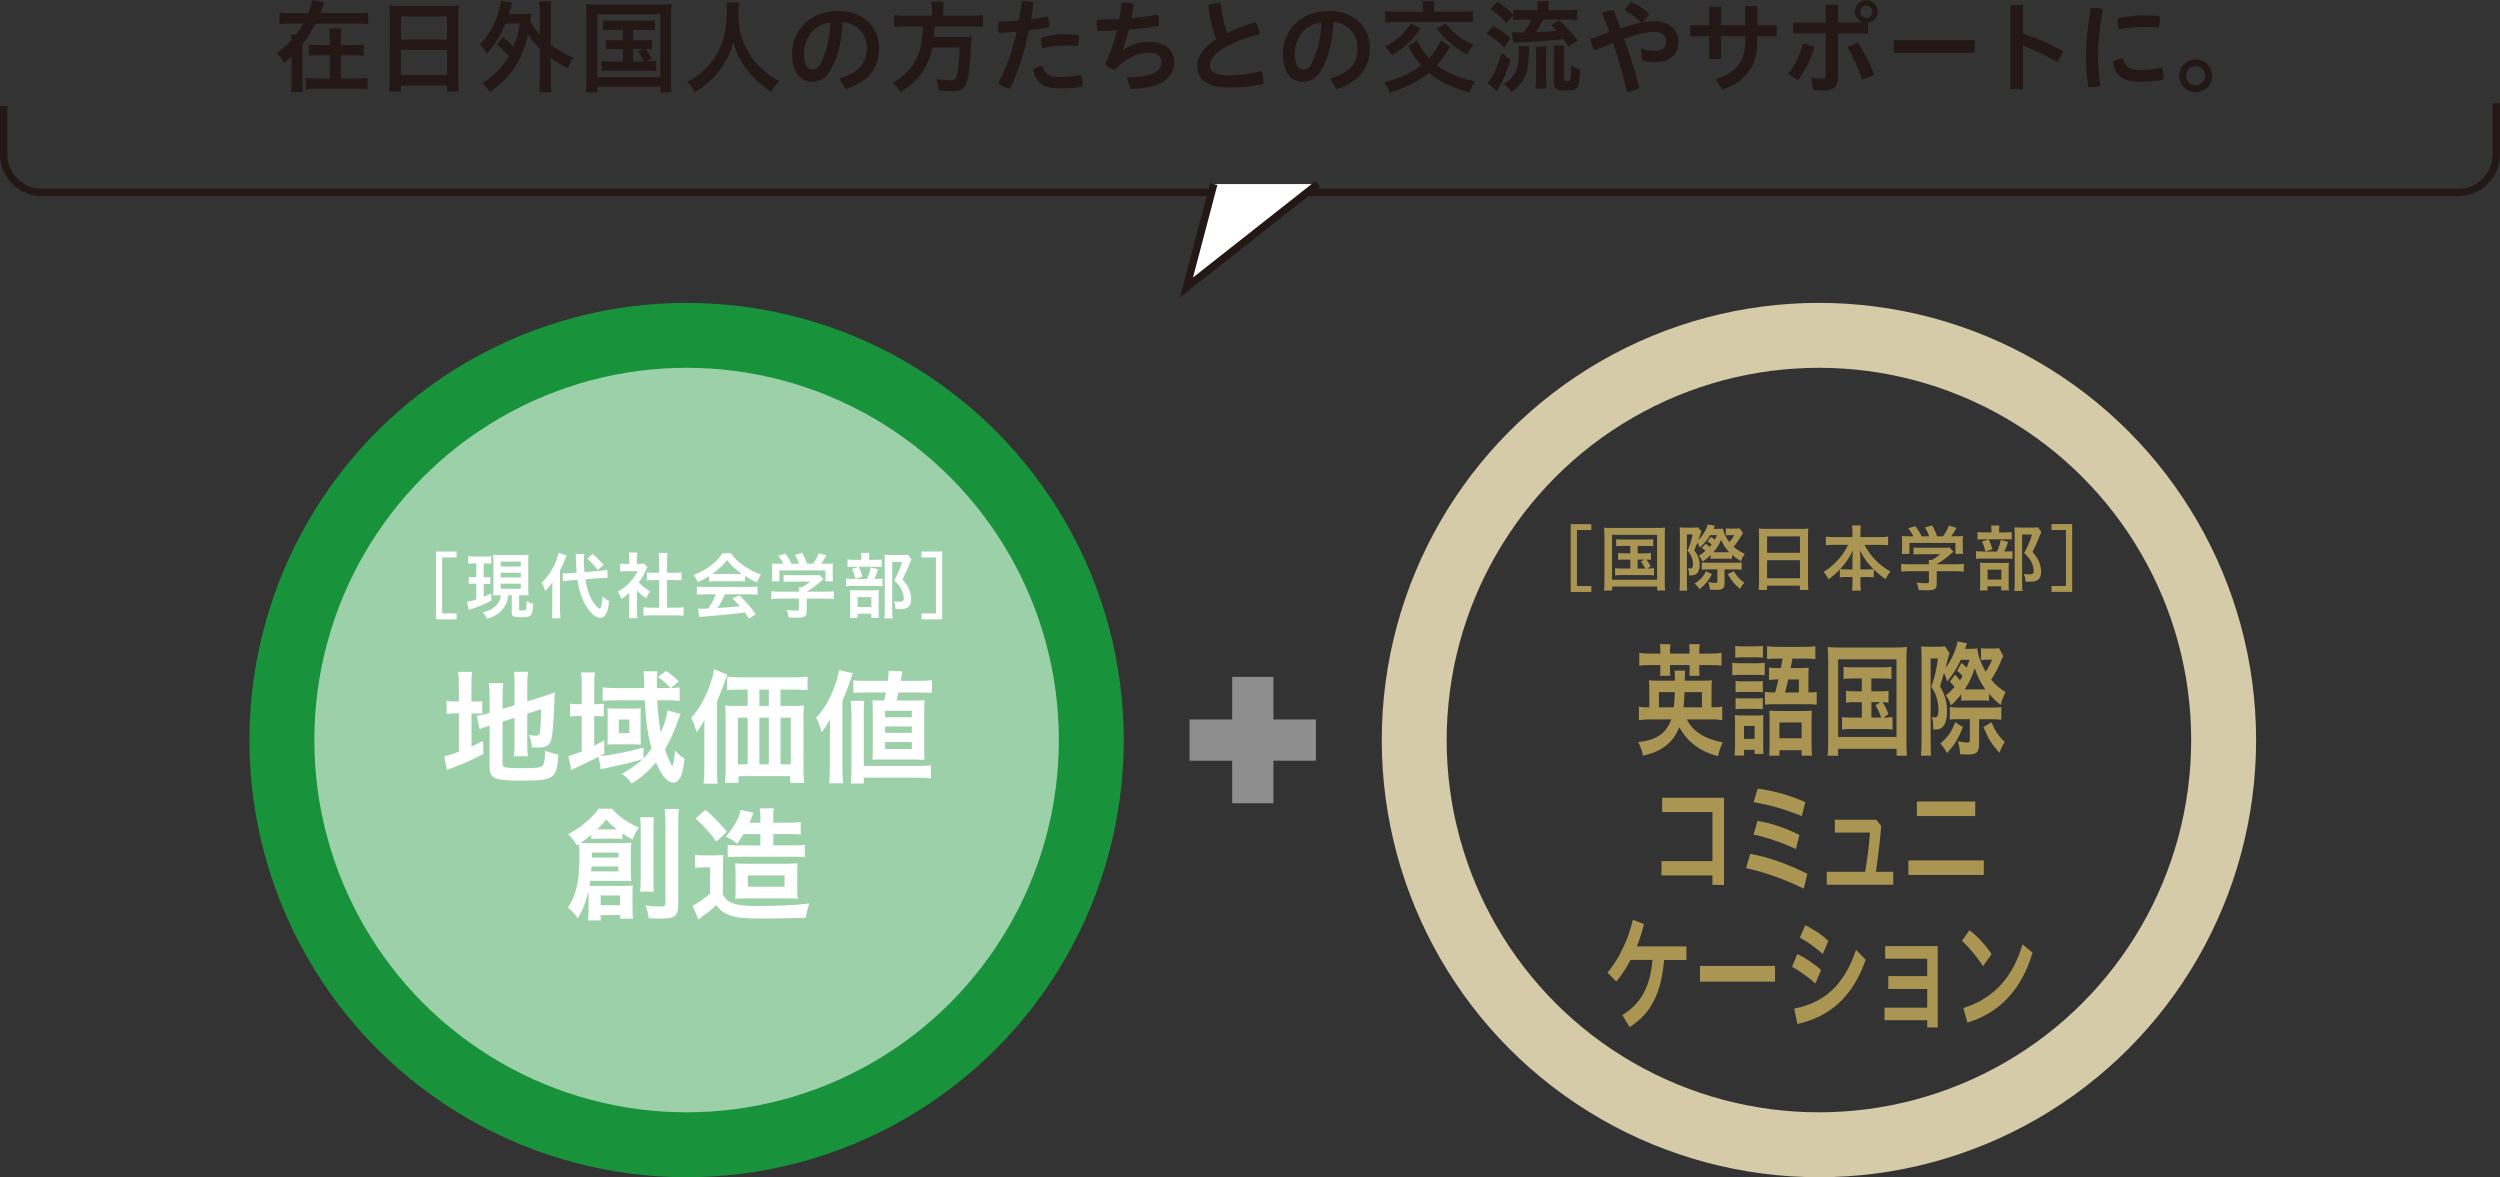 <?xml version="1.0" encoding="UTF-8"?>
<svg id="_レイヤー_2" data-name="レイヤー 2" xmlns="http://www.w3.org/2000/svg" viewBox="0 0 539.15 253.88">
  <rect x="0" y="0" width="539.15" height="253.88" fill="#333333" stroke="none"/>
  <defs>
    <style>
      .cls-1 {
        fill: #aa9652;
      }

      .cls-2 {
        stroke: #d5cba9;
      }

      .cls-2, .cls-3 {
        stroke-width: 14px;
      }

      .cls-2, .cls-3, .cls-4 {
        fill: none;
      }

      .cls-2, .cls-3, .cls-4, .cls-5 {
        stroke-miterlimit: 10;
      }

      .cls-6 {
        fill: #9cd0a8;
      }

      .cls-7 {
        fill: #231815;
      }

      .cls-8, .cls-5 {
        fill: #fff;
      }

      .cls-3 {
        stroke: #18933b;
      }

      .cls-4 {
        stroke-width: 1.58px;
      }

      .cls-4, .cls-5 {
        stroke: #231815;
      }

      .cls-9 {
        fill: #8e8e8f;
      }

      .cls-5 {
        stroke-width: 1.62px;
      }
    </style>
  </defs>
  <g id="_内容" data-name="内容">
    <g>
      <g>
        <g>
          <path class="cls-7" d="M76.83,2.85c1.15,0,1.98-.04,2.57-.13v2.48c-.7-.07-1.5-.11-2.57-.11h-8.8c-.89,1.79-1.68,3.03-2.79,4.46v7.88c0,1.13.02,1.85.11,2.46h-2.59c.09-.67.13-1.37.13-2.46v-5.31c-.83.81-.98.94-1.61,1.46-.46-.87-.91-1.46-1.61-2.11,1.29-.94,2.29-1.83,3.2-2.83q-.02-.85-.07-1.2h1.07c.61-.81,1.07-1.5,1.52-2.35h-2.57c-1.07,0-1.89.04-2.55.11v-2.48c.57.09,1.39.13,2.55.13h3.64c.48-1.18.74-2.07.85-2.85l2.68.52c-.13.24-.15.33-.35.85-.17.52-.37,1.02-.57,1.48h7.75ZM76.16,9.73c1.07,0,1.66-.04,2.29-.13v2.42c-.65-.09-1.31-.11-2.31-.11h-2.63v5.01h3.38c1.11,0,1.76-.04,2.37-.11v2.44c-.83-.09-1.46-.13-2.4-.13h-8.54c-1,0-1.68.04-2.37.13v-2.44c.65.07,1.33.11,2.35.11h2.83v-5.01h-2.24c-.98,0-1.65.02-2.29.11v-2.42c.61.09,1.2.13,2.29.13h2.24v-1.37c0-1.11-.04-1.66-.13-2.22h2.61c-.09.48-.11,1.05-.11,2.26v1.33h2.66Z"/>
          <path class="cls-7" d="M84.07,3.46c0-.83-.04-1.59-.11-2.29.67.09,1.39.11,2.37.11h10.34c1,0,1.66-.02,2.29-.11-.09.81-.11,1.42-.11,2.2v13.76c0,1.11.02,1.83.13,2.59h-2.57v-1.29h-9.93v1.29h-2.55c.09-.72.13-1.59.13-2.59V3.46ZM86.48,8.51h9.93V3.55h-9.93v4.96ZM86.48,16.2h9.93v-5.44h-9.93v5.44Z"/>
          <path class="cls-7" d="M108.42,7.95c1.02.78,1.61,1.35,2.33,2.16.65-1.61.96-2.76,1.37-5.05h-3.11c-1,2.48-2.26,4.55-4.09,6.58-.44-.94-.63-1.24-1.42-2.05,1.72-1.76,3.05-4.01,3.9-6.62.28-.87.57-2.13.63-2.81l2.46.44c-.17.41-.24.67-.39,1.24-.15.5-.24.78-.37,1.2h3.07c.81,0,1.22-.02,1.74-.07-.09.46-.09.54-.2,1.44.59,1.28.96,1.83,2.09,3.09V2.76c0-1.09-.02-1.68-.13-2.46h2.59c-.11.81-.13,1.35-.13,2.46v6.92c.59.44,1,.7,2.05,1.31,1.55.91,1.79,1.02,2.87,1.42-.48.67-.87,1.42-1.24,2.35-1.74-.94-2.39-1.33-3.68-2.29v4.62c0,1.28.04,1.89.15,2.83h-2.63c.11-.91.15-1.63.15-2.83v-6.58c-1.28-1.24-1.83-1.92-2.57-3.07-.59,2.77-1.55,5.14-2.87,7.1-1.29,1.94-3.14,3.77-5.33,5.33-.5-.83-1.02-1.44-1.7-1.94,1.11-.65,1.52-.96,2.53-1.87,1.57-1.42,2.37-2.4,3.25-3.9-.78-.96-1.5-1.66-2.57-2.5l1.26-1.72Z"/>
          <path class="cls-7" d="M126.5,3.48c0-.94-.04-1.72-.13-2.57.7.07,1.35.09,2.5.09h13.46c1.05,0,1.72-.02,2.5-.11-.09.78-.11,1.48-.11,2.57v13.7c0,1.44.02,2.11.11,2.76h-2.4v-1.22h-13.63v1.22h-2.44c.09-.63.13-1.35.13-2.76V3.48ZM128.8,16.64h13.61V3.07h-13.61v13.57ZM131.98,6.42c-.91,0-1.33.02-1.92.11v-2.16c.57.09.98.11,1.92.11h7.25c.98,0,1.46-.02,2-.11v2.16c-.59-.09-1.02-.11-1.98-.11h-2.7v2.24h2.18c.94,0,1.33-.02,1.83-.11v2.11c-.46-.07-.81-.11-1.37-.11.52.61.98,1.31,1.35,2.07l-1.15.63c1.04,0,1.46-.02,2.11-.11v2.2c-.61-.09-1.18-.11-2.03-.11h-7.73c-.96,0-1.42.02-2,.11v-2.2c.61.09,1.07.11,2,.11h2.59v-2.7h-1.83c-.91,0-1.31.02-1.85.11v-2.11c.5.09.89.11,1.85.11h1.83v-2.24h-2.35ZM136.55,13.26h2.29c-.44-.89-.81-1.5-1.33-2.13l1.11-.57h-2.07v2.7Z"/>
          <path class="cls-7" d="M159.38.54c-.07.35-.13,1.42-.13,2.2,0,3.44.57,5.71,2.09,8.41.89,1.59,1.85,2.74,3.38,4.07,1.24,1.09,1.89,1.55,3.29,2.29-.81.83-1.15,1.33-1.66,2.37-2.59-1.83-3.9-3.03-5.42-5.03-1.31-1.74-2.11-3.4-2.83-5.83-.41,1.7-.81,2.7-1.68,4.31-.85,1.55-1.79,2.72-3.27,4.09-1.13,1.02-1.83,1.55-3.33,2.46-.48-.98-.89-1.52-1.65-2.2,2.18-1.15,3.31-2.03,4.66-3.57,2.74-3.16,3.9-6.66,3.9-11.76,0-.85-.02-1.24-.09-1.81h2.74Z"/>
          <path class="cls-7" d="M180.99,16.96c4.16-1.24,5.95-3.33,5.95-6.62,0-2.63-1.72-5.33-5.23-5.57-.15,4.18-1.02,7.36-2.29,9.8-1.11,2.24-2.59,3.07-4.33,3.07-2.39,0-4.27-1.96-4.27-6.08,0-4.77,3.66-9.19,9.91-9.19,5.49,0,8.86,3.46,8.86,7.99s-2.66,7.42-7.21,8.88l-1.39-2.29ZM179.11,4.86c-3.9.44-5.73,3.75-5.73,6.68,0,2.72.96,3.48,1.76,3.48.7,0,1.28-.28,1.92-1.46,1.13-2.26,1.87-5.05,2.05-8.71Z"/>
          <path class="cls-7" d="M200.96,2.09c0-.7-.04-1.26-.15-1.76h2.74c-.09.44-.13,1-.13,1.76v1.31h5.88c1.2,0,1.96-.04,2.7-.15v2.59c-.67-.11-1.35-.13-2.61-.13h-7.82c-.11,1.59-.11,1.63-.17,2.29h5.9c1.13,0,1.72-.02,2.22-.09,0,.09-.02.15-.02.2-.04.33-.04.59-.09,1.48-.09,3.22-.37,5.97-.74,7.51-.48,2-1.2,2.55-3.33,2.55-.74,0-1.24-.02-2.87-.15-.09-.96-.26-1.7-.61-2.48,1.24.22,2.2.3,3.18.3s1.15-.24,1.46-1.7c.24-1.29.37-2.66.46-5.38h-5.88c-.89,4.29-2.83,7.01-6.86,9.67-.52-.94-.94-1.42-1.72-2.03,1.89-1.18,2.79-1.92,3.81-3.16,1.85-2.2,2.57-4.68,2.68-9.01h-3.48c-1.09,0-1.96.04-2.68.13v-2.59c.76.11,1.57.15,2.66.15h5.49v-1.31Z"/>
          <path class="cls-7" d="M220.3.3c.24-.02.48-.04.74-.04.61,0,1.26.09,1.85.24-.15,1.22-.33,2.44-.52,3.66,1.29-.17,2.5-.39,3.57-.63.22.54.37,1.22.37,1.85,0,.17-.02.35-.04.5-1.33.26-2.83.48-4.36.67-.96,4.62-2.33,8.95-4.07,12.54-.96-.11-1.87-.5-2.55-1.15,1.68-3.13,3.05-6.95,3.96-11.1-1.35.13-2.66.22-3.83.26-.13-.46-.17-.89-.17-1.35,0-.35.02-.72.09-1.11,1.26,0,2.81-.07,4.4-.2.24-1.35.43-2.74.57-4.14ZM233.47,18.03c0,.2-.02.41-.04.61-1.5.33-2.92.44-4.7.44-3.72,0-5.36-1.18-5.9-4.09.48-.44,1.31-.78,2.02-.78.39,1.59,1.22,2.4,3.83,2.4,1.44,0,2.94-.17,4.38-.5.28.48.41,1.22.41,1.94ZM229.34,7.36c1.24,0,2.33.09,3.24.22.06.26.09.57.09.87,0,.54-.09,1.11-.22,1.52-.91-.13-1.85-.15-2.98-.15-1.5,0-3.09.22-4.66.61-.2-.5-.3-1.18-.3-1.81,0-.15,0-.28.02-.44,1.5-.54,3.27-.83,4.81-.83Z"/>
          <path class="cls-7" d="M242.93,16.66c6.03,0,7.56-1.44,7.56-3.29,0-1.24-.98-2-2.63-2-2.79,0-4.86,1.07-7.49,3.72-.72-.2-1.57-.67-2.05-1.24,1.09-2.24,1.96-4.7,2.57-7.29-1.39.09-2.79.13-4.18.15-.11-.48-.17-1.02-.17-1.57,0-.3.02-.61.07-.92,1.59,0,3.2-.02,4.79-.11.2-1.15.35-2.33.46-3.53.2-.02.41-.02.63-.02.68,0,1.42.11,2,.31-.17,1.07-.35,2.09-.54,3.07,1.96-.17,3.88-.43,5.71-.78.17.54.26,1.22.26,1.85,0,.22,0,.41-.02.61-2.11.33-4.29.59-6.49.76-.39,1.65-.85,3.11-1.28,4.33l.09.04c1.59-1.04,3.51-1.74,5.64-1.74,3.38,0,5.36,1.85,5.36,4.38,0,3.31-2.79,5.77-9.41,5.77l-.85-2.5Z"/>
          <path class="cls-7" d="M270.76,4.79c.5.65.83,1.68.89,2.59-3.05.74-5.88,1.85-7.79,3.03-2.29,1.37-2.9,2.59-2.9,3.72,0,1.31.91,2.11,4.12,2.11,2.11,0,4.55-.28,6.97-.89.28.63.44,1.48.44,2.24,0,.17,0,.35-.02.52-2.5.57-4.75.76-7.32.76-4.96,0-6.95-1.76-6.95-4.64,0-1.92,1.09-3.85,4.07-5.75-.7-1.79-1.44-4.59-1.7-7.4.59-.26,1.35-.41,2.09-.41.2,0,.41.02.61.04.24,2.37.76,4.72,1.33,6.44,1.87-.91,4.03-1.76,6.16-2.37Z"/>
          <path class="cls-7" d="M286.84,16.96c4.16-1.24,5.94-3.33,5.94-6.62,0-2.63-1.72-5.33-5.23-5.57-.15,4.18-1.02,7.36-2.29,9.8-1.11,2.24-2.59,3.07-4.33,3.07-2.4,0-4.27-1.96-4.27-6.08,0-4.77,3.66-9.19,9.91-9.19,5.49,0,8.86,3.46,8.86,7.99s-2.66,7.42-7.21,8.88l-1.39-2.29ZM284.97,4.86c-3.9.44-5.73,3.75-5.73,6.68,0,2.72.96,3.48,1.76,3.48.7,0,1.29-.28,1.92-1.46,1.13-2.26,1.87-5.05,2.05-8.71Z"/>
          <path class="cls-7" d="M312.73,10.02c-1.28,2.16-1.76,2.87-2.85,4.05,2.13,1.65,4.46,2.63,8.19,3.48-.61.87-.81,1.29-1.15,2.37-4.01-1.11-6.4-2.26-8.75-4.22-2.26,1.83-5.09,3.27-8.45,4.29-.3-.91-.59-1.42-1.18-2.22,3.25-.85,6.08-2.16,7.97-3.66-1.15-1.28-1.92-2.4-2.83-4.18l1.92-1.22c.11.2.17.35.24.44.65,1.33,1.35,2.33,2.35,3.42.63-.65,1-1.13,1.53-1.96.46-.7.59-.94,1-1.94l2.02,1.35ZM306.33,6.14c-1.07,1.52-1.76,2.31-2.92,3.38-1.04.94-1.85,1.57-3.16,2.42-.44-.72-.85-1.2-1.59-1.85,2.5-1.31,4.09-2.74,5.64-5.05l2.03,1.11ZM306.88,1.79c0-.54-.04-1.07-.13-1.55h2.63c-.09.39-.13.89-.13,1.55v.74h5.77c1.22,0,2.03-.04,2.66-.13v2.44c-.5-.09-1.55-.13-2.68-.13h-13.59c-1.28,0-1.98.04-2.66.13v-2.44c.63.09,1.46.13,2.66.13h5.47v-.74ZM311.71,4.99c1,1.26,1.55,1.81,2.55,2.61,1.11.89,1.87,1.33,3.53,2.07-.61.7-.96,1.22-1.37,2.07-1.83-1-2.66-1.57-3.83-2.61-1.07-.91-1.63-1.52-2.74-2.96l1.87-1.18Z"/>
          <path class="cls-7" d="M321.95,5.57c1.55.83,2.2,1.28,3.83,2.7l-1.37,1.94c-1.39-1.39-1.94-1.81-3.83-2.92l1.37-1.72ZM325.74,12.85c-.76,2.5-1.26,3.75-2.13,5.44-.17.3-.22.39-.48.85-.15.24-.15.26-.3.54l-2.03-1.76c.39-.44.63-.76.96-1.35.94-1.7,1.37-2.79,2.02-5.12l1.96,1.39ZM324.87,4.96c-1.24-1.37-1.92-1.96-3.46-2.96l1.53-1.68c1.37.96,2.18,1.61,3.4,2.85v-1.11c.63.09,1.26.11,2.31.11h2.96v-.24c0-.74-.02-1.18-.11-1.68h2.53c-.09.48-.11.94-.11,1.68v.24h3.85c1.04,0,1.74-.04,2.35-.11v2.26c-.59-.07-1.31-.11-2.33-.11h-4.96c-.52,1.05-1.02,1.89-1.65,2.72,2.09-.06,2.66-.11,4.55-.3-.39-.41-.59-.63-1.2-1.2l1.76-1.04c1.52,1.42,2.68,2.68,3.94,4.38l-1.96,1.33c-.5-.83-.67-1.09-1.09-1.68-3.05.37-4.55.48-9.45.72-.39,0-.91.04-1.41.11l-.26-2.29c.3.04,1.09.07,2.55.07.78-1.07,1.2-1.74,1.68-2.81h-1.66c-.92,0-1.66.04-2.29.11v-1.04l-1.46,1.68ZM329.81,9.95q-.04.41-.13,2.24c-.11,2.61-.44,3.9-1.35,5.29-.63.94-1.07,1.37-2.35,2.37-.59-.85-.87-1.13-1.68-1.74,2.48-1.57,3.27-3.2,3.27-6.79,0-.59-.02-.85-.11-1.37h2.35ZM331.14,19.12c.09-.61.13-1.26.13-2.07v-5.23c0-.72-.02-1.29-.11-1.79h2.37c-.07.54-.09,1-.09,1.79v5.25c0,.81.04,1.52.11,2.05h-2.42ZM337.3,16.98c0,.44.11.52.57.52.48,0,.7-.09.76-.3.11-.28.17-1.5.17-3,.76.41,1.22.59,1.96.78-.13,2.83-.24,3.38-.65,3.92-.37.46-1.02.63-2.44.63-1.26,0-1.87-.15-2.24-.52-.26-.26-.33-.52-.33-1.26v-5.88c0-1.07-.02-1.57-.09-2.05h2.37c-.06.5-.09.91-.09,1.96v5.2Z"/>
          <path class="cls-7" d="M353.85,10.45c.96.33,1.98.52,2.96.52,1.66,0,2.53-.67,2.53-2.13,0-1.15-.94-1.96-2.44-1.96-1.74,0-3.55.39-6.62,1.5.54,1.55,1.07,3.07,1.55,4.59.61,2,1.2,4.01,1.72,6.01-.67.41-1.72.78-2.68.83-.76-3.31-1.81-7.01-2.98-10.54-1.31.5-2.68,1.02-4.01,1.59-.44-.65-.78-1.63-.89-2.46,1.35-.52,2.74-1.02,4.07-1.48-.5-1.42-1.02-2.77-1.57-4.05.67-.41,1.63-.72,2.46-.72.5,1.24,1.02,2.59,1.55,3.98,1.81-.59,3.24-1,4.48-1.26-1.09-1.09-2.35-2.02-3.55-2.63.33-.7.94-1.39,1.48-1.74,1.24.52,2.63,1.39,3.81,2.57-.37.57-.96,1.28-1.57,1.79.98-.2,1.89-.28,2.74-.28,3.07,0,5.1,1.96,5.1,4.29,0,2.96-2,4.55-5.12,4.55-.96,0-1.92-.13-2.72-.37l-.3-2.59Z"/>
          <path class="cls-7" d="M371.17,12.72h-2.59v-4.9h-4.07v-2.37h4.07V1.42h2.59v4.03h5.21V1.31h2.59v4.14h4.2v2.37h-4.2v.94c0,5.64-2.44,8.78-7.56,10.58l-1.42-2.24c4.57-1.52,6.38-3.77,6.38-8.47v-.81h-5.21v4.9Z"/>
          <path class="cls-7" d="M385.63,15.92c1.44-1.74,2.59-4.09,3.22-6.58l2.44.74c-.72,2.79-2.11,5.42-3.55,7.23l-2.11-1.39ZM386.72,7.23v-2.37h7.03V1.02h2.63v3.83h5.21v-.07c-.98-.41-1.57-1.24-1.57-2.26,0-1.37,1.11-2.48,2.48-2.48s2.48,1.11,2.48,2.48c0,1.22-.94,2.22-2.11,2.4v2.31h-6.49v9.32c0,2.22-.98,2.98-3.05,2.98-.81,0-1.52-.07-2.33-.2l-.39-2.61c.89.17,1.72.24,2.35.24.54,0,.78-.15.78-.72V7.23h-7.03ZM400.59,9.19c1.37,1.89,2.72,4.42,3.59,6.97l-2.59,1.02c-.85-2.59-1.89-4.94-3.2-7.01l2.2-.98ZM401.2,2.53c0,.74.57,1.31,1.31,1.31s1.31-.57,1.31-1.31-.57-1.31-1.31-1.31-1.31.57-1.31,1.31Z"/>
          <path class="cls-7" d="M425.9,8.67v2.74h-17.51v-2.74h17.51Z"/>
          <path class="cls-7" d="M436.31,7.25c2.68.83,5.79,2.16,8.62,3.83l-1.18,2.35c-2.37-1.44-5.09-2.7-7.45-3.57v9.36h-2.72V1.07h2.72v6.18Z"/>
          <path class="cls-7" d="M451.5,1.7c.63,0,1.31.09,1.98.28-.76,4.22-1.02,7.6-1.02,10.34,0,1.7.22,3.98.52,6.23-.61.17-1.29.26-1.92.26-.26,0-.5-.02-.72-.04-.3-2.26-.46-4.64-.46-6.42,0-2.98.26-6.36,1.04-10.63.17-.02.37-.02.57-.02ZM466.59,16.55c0,.22-.02.44-.04.61-1.7.33-3.4.46-5.07.46-3.75,0-5.44-1.37-5.77-4.31.52-.39,1.42-.67,2.13-.7.48,2.02,1.61,2.48,3.66,2.48,1.31,0,2.94-.13,4.72-.5.24.5.37,1.31.37,1.96ZM462.56,3.31c1.07,0,2.29.07,3.16.17.07.28.09.63.09,1,0,.52-.06,1.04-.17,1.48-.78-.11-1.89-.15-3.03-.15-1.72,0-3.94.17-5.66.52-.17-.5-.26-1.18-.26-1.85,0-.17,0-.37.02-.54,1.74-.43,4.07-.63,5.86-.63Z"/>
          <path class="cls-7" d="M477.06,16.33c0,1.98-1.57,3.55-3.55,3.55s-3.57-1.57-3.57-3.55,1.59-3.53,3.57-3.53,3.55,1.55,3.55,3.53ZM471.45,16.33c0,1.13.89,2.07,2.07,2.07,1.11,0,2.05-.94,2.05-2.07s-.89-2.05-2.05-2.05-2.07.89-2.07,2.05Z"/>
        </g>
        <path class="cls-4" d="M538.36,22.25v11.04c0,4.52-3.7,8.22-8.22,8.22H9.01c-4.52,0-8.22-3.7-8.22-8.22v-10.44"/>
        <polyline class="cls-5" points="261.75 39.7 255.88 61.98 284.17 39.7"/>
      </g>
      <g>
        <circle class="cls-6" cx="148.07" cy="159.6" r="87.28"/>
        <g>
          <path class="cls-8" d="M98.47,120.22h-3.11v12.07h3.11v1.28h-4.45v-14.62h4.45v1.28Z"/>
          <path class="cls-8" d="M102.28,121.5c-.58,0-.87.02-1.31.06v-1.62c.42.06.79.08,1.38.08h2.25c.58,0,.93-.02,1.35-.08v1.62c-.39-.05-.7-.06-1.23-.06h-.4v2.99h.45c.45,0,.65-.02.96-.06v1.52c-.33-.03-.62-.05-.96-.05h-.45v2.83c.51-.22.79-.34,1.65-.76v1.55c-1.28.7-2.3,1.14-4.03,1.74-.44.16-.58.2-.81.31l-.42-1.76c.42-.06,1.12-.25,2.01-.53v-3.39h-.56c-.42,0-.73.02-1.06.06v-1.54c.36.05.61.06,1.09.06h.53v-2.99h-.45ZM107.81,128.37c-.54,0-.81.02-1.43.05.02-.51.03-.93.03-1.54v-5.71c0-.82-.02-1.09-.05-1.54.4.05.71.06,1.48.06h4.68c.71,0,1.06-.02,1.46-.06-.05.4-.06.79-.06,1.54v5.61c0,.67.02,1.12.06,1.63-.31-.02-.73-.05-.9-.05h-1.12v3.03c0,.23.08.26.73.26.42,0,.62-.05.7-.16.11-.14.17-.89.19-1.85.45.26.92.47,1.43.62-.14,1.65-.25,2.13-.56,2.44-.31.31-.87.42-2.05.42-1.09,0-1.54-.08-1.8-.29-.2-.19-.23-.31-.23-.86v-3.62h-.73c-.17.93-.23,1.15-.4,1.62-.42,1.04-1.1,1.9-2.07,2.53-.59.4-1.12.64-2.13.96-.22-.51-.44-.82-.95-1.4.79-.19,1.21-.34,1.74-.62,1.35-.73,2.04-1.68,2.19-3.09h-.2ZM107.98,122.18h4.34v-1.06h-4.34v1.06ZM107.98,124.53h4.34v-1.01h-4.34v1.01ZM107.98,126.96h4.34v-1.09h-4.34v1.09Z"/>
          <path class="cls-8" d="M119.1,127.31c0-.78.02-1.17.05-1.76-.61.9-.82,1.17-1.55,1.9-.3-.89-.45-1.23-.81-1.74,1.4-1.4,2.33-2.77,3.06-4.52.31-.75.53-1.46.61-1.99l1.73.58c-.47,1.29-.81,2.08-1.42,3.27v8.43c0,.75.03,1.29.09,1.85h-1.85c.06-.51.09-1.03.09-1.87v-4.14ZM126.25,124.92c.3,1.99.76,3.44,1.54,4.7.53.86,1.23,1.62,1.51,1.62.31,0,.5-.75.65-2.57.61.51.93.73,1.45.98-.36,2.61-.89,3.59-1.96,3.59-.75,0-1.54-.53-2.35-1.56-1.32-1.68-2.16-3.84-2.55-6.62l-1.62.12c-.67.05-1.06.09-1.52.19l-.05-1.71c.25.02.36.02.48.02.28,0,.78-.03,1.15-.06l1.38-.11c-.09-1.21-.11-1.37-.14-2.88,0-.31-.05-.87-.08-1.13l1.85-.03c-.06.31-.08.62-.08,1.15,0,.89.03,1.54.14,2.75l3.27-.26c.9-.08,1.24-.12,1.66-.22l.05,1.73h-.44c-.25,0-.62.02-1.13.05l-3.22.26ZM127.83,119.45c.87.75,1.06.95,2.35,2.36l-1.27,1.15c-.36-.51-.42-.59-1.1-1.34q-.71-.78-1.15-1.17l1.18-1.01Z"/>
          <path class="cls-8" d="M137.38,131.76c0,.71.02,1.1.09,1.55h-1.85c.08-.47.09-.87.09-1.59v-3.83c-.61.54-.93.79-1.7,1.29-.19-.58-.45-1.12-.78-1.59,1.07-.61,1.8-1.18,2.63-2.05.7-.75,1.15-1.38,1.66-2.35h-2.49c-.56,0-.89.02-1.29.06v-1.7c.37.05.7.06,1.2.06h.78v-1.28c0-.4-.03-.82-.09-1.17h1.83c-.05.34-.08.7-.08,1.18v1.26h.64c.47,0,.67-.02.87-.05l.73.79c-.14.23-.22.39-.34.64-.48,1.1-.79,1.62-1.51,2.61.71.81,1.4,1.37,2.41,1.93-.36.5-.59.92-.82,1.51-.81-.53-1.32-.96-1.99-1.73v4.42ZM143.85,131.05h1.82c.78,0,1.29-.03,1.76-.08v1.82c-.54-.06-1.13-.09-1.74-.09h-5.22c-.61,0-1.18.03-1.71.09v-1.82c.48.05,1.01.08,1.74.08h1.66v-5.96h-1.14c-.53,0-1.03.03-1.51.08v-1.73c.44.06.84.08,1.51.08h1.14v-2.69c0-.62-.03-1-.09-1.59h1.88c-.08.61-.09.93-.09,1.59v2.69h1.62c.68,0,1.07-.01,1.49-.08v1.73c-.48-.05-.96-.08-1.49-.08h-1.62v5.96Z"/>
          <path class="cls-8" d="M152.92,124.24c-.95.62-1.37.84-2.44,1.32-.26-.61-.51-1.04-.89-1.55,1.63-.67,2.67-1.23,3.82-2.13,1.01-.78,1.77-1.59,2.41-2.57h1.8c.81,1.12,1.42,1.73,2.58,2.55,1.29.9,2.52,1.55,3.9,2.05-.42.65-.62,1.09-.84,1.71-.95-.4-1.54-.73-2.6-1.4v1.2c-.4-.05-.79-.06-1.37-.06h-5.08c-.45,0-.89.02-1.31.06v-1.18ZM152.07,128.17c-.76,0-1.29.03-1.79.09v-1.76c.5.05,1.09.08,1.79.08h9.5c.75,0,1.28-.03,1.79-.08v1.76c-.5-.06-1.03-.09-1.79-.09h-5.24c-.47,1.12-.95,2.01-1.59,2.95q2.69-.16,4.83-.37c-.48-.54-.75-.82-1.6-1.69l1.51-.67c1.63,1.65,2.29,2.41,3.53,4.06l-1.48.96c-.5-.75-.65-.96-.9-1.32-1.28.16-2.19.26-2.75.33-1.51.16-4.53.42-5.13.47-.86.06-1.62.14-1.97.2l-.23-1.85c.4.03.67.05.87.05.12,0,.56-.01,1.35-.06.73-1.14,1.21-2.01,1.62-3.05h-2.32ZM159.3,123.77c.25,0,.37,0,.67-.02-1.4-.96-2.27-1.76-3.19-2.97-.81,1.09-1.74,1.97-3.16,2.97.25.02.36.02.62.02h5.05Z"/>
          <path class="cls-8" d="M168.18,129.1c-.79,0-1.38.03-1.85.09v-1.68c.51.06,1.12.09,1.83.09h4.15v-.11c0-.29-.01-.58-.05-.82h.65c.65-.34,1.17-.68,1.8-1.24h-4.2c-.62,0-1.04.02-1.52.06v-1.51c.45.05.89.06,1.54.06h5.04c.61,0,.89-.02,1.17-.06l.84.93q-.25.2-.54.45c-1.07.92-1.85,1.49-3.05,2.22v.02h3.96c.76,0,1.43-.03,1.88-.09v1.68c-.44-.06-1.09-.09-1.9-.09h-3.95v2.66c0,.53-.05.75-.19.96-.26.37-.79.5-2.16.5-.2,0-.7-.02-1.51-.05-.16-.81-.23-1.07-.5-1.62.75.09,1.42.14,1.9.14.67,0,.78-.05.78-.34v-2.25h-4.13ZM168.97,121.58c-.34-.67-.56-.98-1.14-1.73l1.52-.45c.53.65.89,1.2,1.38,2.18h1.6c-.23-.71-.48-1.24-.9-1.91l1.57-.45c.62,1.18.72,1.38,1.06,2.36h1.29c.45-.61.98-1.57,1.24-2.29l1.65.47c-.36.65-.79,1.35-1.15,1.82h.68c1.04,0,1.32-.02,1.88-.06-.05.37-.06.7-.06,1.26v1.42c0,.42.03.79.08,1.17h-1.66v-2.36h-9.92v2.36h-1.66c.06-.36.08-.7.08-1.17v-1.42c0-.54-.02-.86-.06-1.26.7.06.78.06,1.8.06h.72Z"/>
          <path class="cls-8" d="M189.01,124.84c.65,0,1.01-.02,1.31-.06v1.65c-.34-.05-.73-.06-1.24-.06h-5.1c-.75,0-1.09.02-1.52.08v-1.68c.42.06.76.08,1.54.08h3c.37-.86.61-1.55.79-2.49l1.59.39c-.22.75-.48,1.4-.82,2.1h.47ZM188.79,120.72c.67,0,1.01-.02,1.37-.06v1.62c-.31-.05-.62-.06-1.26-.06h-4.88c-.56,0-.92.02-1.24.06v-1.63c.36.06.7.08,1.45.08h1.55v-.42c0-.44-.03-.76-.08-1.07h1.8c-.05.31-.08.62-.08,1.06v.44h1.37ZM184.95,133.25h-1.65c.05-.42.06-.79.06-1.45v-3.3c0-.61-.02-.9-.05-1.24.36.03.65.05,1.21.05h3.93c.61,0,.87-.02,1.1-.05-.05.26-.05.47-.05,1.12v3.7c0,.54.01.81.06,1.15h-1.66v-.87h-2.97v.89ZM185.2,122.23c.34.7.56,1.29.79,2.15l-1.51.44c-.22-.9-.39-1.42-.73-2.13l1.45-.45ZM184.95,130.91h2.97v-2.13h-2.97v2.13ZM196.55,120.64c-.11.22-.16.34-.29.68-.53,1.35-1,2.41-1.63,3.62.82.96,1.15,1.46,1.45,2.21.26.65.42,1.43.42,2.12,0,.95-.39,1.66-1.07,1.91-.39.14-.81.19-1.55.19-.26,0-.4,0-.76-.03-.03-.78-.11-1.13-.36-1.65.4.06.72.08,1.14.08.76,0,1.01-.16,1.01-.65,0-.64-.17-1.31-.48-1.96-.34-.7-.7-1.13-1.57-1.99.87-1.62,1.32-2.71,1.68-3.98h-2.13v10.39c0,.82.03,1.32.09,1.77h-1.77c.05-.5.08-1.07.08-1.74v-10.71c0-.44-.02-.86-.05-1.26.39.03.73.05,1.23.05h2.64c.59,0,.9-.02,1.21-.06l.73,1.03Z"/>
          <path class="cls-8" d="M203.19,118.95v14.62h-4.45v-1.28h3.11v-12.07h-3.11v-1.28h4.45Z"/>
        </g>
        <g>
          <path class="cls-8" d="M98.96,147.92c0-1.4-.05-2.23-.16-3.03h3.03c-.13.83-.16,1.58-.16,3.03v3.38h.59c.97,0,1.32-.03,1.75-.11v2.74c-.56-.05-1.05-.08-1.85-.08h-.48v7.14c1.02-.46,1.29-.59,2.5-1.21l.08,2.82c-2.42,1.26-3.84,1.91-6.5,2.9-.72.3-.99.38-1.37.56l-.56-3.01c.78-.11,1.56-.35,3.14-.94v-8.27h-.62c-.99,0-1.42.03-2.04.13v-2.82c.59.11,1.05.13,2.04.13h.62v-3.38ZM108.38,164.68c0,.51.19.73.78.83.67.11,1.64.16,3.57.16,3.12,0,3.97-.13,4.35-.67.32-.46.46-1.34.48-3.14.83.38,1.96.7,2.85.86-.29,5.26-.83,5.64-8.32,5.64-5.34,0-6.5-.51-6.5-2.82v-9.05c-.24.08-.43.13-.54.16-.78.24-1.07.35-1.61.62l-.64-2.9c.75-.08,1.64-.27,2.55-.56l.24-.08v-3.6c0-1.26-.03-1.93-.16-2.79h3.09c-.11.83-.13,1.58-.13,2.69v2.85l2.58-.78v-4.59c0-1.21-.03-1.77-.16-2.63h3.06c-.11.86-.16,1.69-.16,2.69v3.68l3.79-1.18c1.02-.3,1.45-.46,2.17-.78-.08,1.15-.08,1.32-.13,2.74-.16,3.73-.35,6.12-.59,7.22-.35,1.5-1.05,1.96-2.98,1.96-.32,0-.59,0-1.24-.05-.13-1.13-.32-1.88-.7-2.69.59.13,1.07.19,1.45.19.67,0,.83-.11.94-.64.13-.89.24-2.52.3-5.08l-3.01.97v6.55c0,1.07.03,1.8.13,2.63h-3.03c.13-.89.16-1.48.16-2.71v-5.59l-2.58.83v9.08Z"/>
          <path class="cls-8" d="M146.77,153.96q-.05.19-.21.54c-.03.05-.08.21-.16.43-.91,2.66-1.91,4.86-2.98,6.66.7,2.01,1.37,3.57,1.56,3.57s.46-1.42.59-3.3c.81.89,1.21,1.24,2.07,1.72-.27,2.36-.56,3.54-1.07,4.35-.35.56-.81.86-1.34.86-1.29,0-2.61-1.56-3.76-4.38-1.53,1.85-3.06,3.2-5.26,4.59-.62-.94-1.1-1.42-2.09-2.15,1.64-.86,3.46-2.15,4.51-3.17-1.34.48-3.38.99-6.37,1.61-1.26.27-2.31.51-2.71.62l-.46-2.71c-1.91.97-2.6,1.32-5.26,2.55-.24.11-.35.16-.62.32l-.62-3.03c.51-.08,1.5-.43,2.87-.99v-7.63h-.56c-.78,0-1.32.03-1.96.11v-2.79c.64.11,1.18.13,1.99.13h.54v-3.92c0-1.32-.05-2.09-.16-2.93h3.01c-.13.86-.16,1.56-.16,2.96v3.89h.21c.83,0,1.34-.03,1.85-.11v2.74c-.56-.05-1.02-.08-1.83-.08h-.24v6.39c.86-.43,1.21-.62,2.17-1.15v2.85c-.43.27-.56.35-.94.54,2.5-.21,5.67-.83,9.4-1.83v2.34c.64-.7,1.07-1.21,1.72-2.15-.86-3.25-1.21-5.83-1.45-10.39h-6.12c-1.13,0-2.23.05-2.95.13v-2.93c.67.11,1.75.16,3.03.16h5.94c0-.72-.03-.99-.03-1.29,0-1.1-.05-1.61-.16-2.31h3.06c-.13.67-.16,1.37-.16,2.77v.83h2.9c-.94-1.07-1.45-1.56-2.69-2.36l1.75-1.32c1.15.75,1.56,1.07,2.77,2.23l-1.72,1.45c.78-.03,1.29-.05,1.91-.13v2.9c-.73-.08-1.8-.13-2.87-.13h-1.96c.13,2.66.35,4.67.75,6.93.81-1.75,1.34-3.52,1.45-4.75l2.85.78ZM131.06,154.39c0-.51-.03-1.26-.05-1.64.24.03,1.07.05,1.72.05h3.97c.51,0,1.13-.03,1.5-.05-.03.27-.05.67-.05,1.1v5.16c0,.56.03,1.37.05,1.56-.46-.03-1.02-.05-1.67-.05h-3.92c-.64,0-1.29.03-1.61.05.03-.54.05-.97.05-1.56v-4.62ZM133.45,158.12h2.28v-2.95h-2.28v2.95Z"/>
          <path class="cls-8" d="M151.9,158.1c0-1.07,0-1.58.05-2.87-.46.89-1.05,1.83-1.75,2.69-.32-1.29-.59-1.99-1.13-3.12,1.67-1.83,2.9-4,3.95-6.85.56-1.56.81-2.47.97-3.62l2.85,1.15c-.21.59-.29.83-.51,1.45q-.54,1.64-1.69,4.35v14.66c0,1.45.03,2.28.11,3.06h-3.01c.11-1.05.16-1.83.16-3.09v-7.82ZM171,152.24c1.02,0,1.75-.03,2.39-.11-.08.72-.11,1.4-.11,2.47v10.93c0,1.34.05,2.23.16,3.3h-3.01v-1.45h-11.17v1.45h-2.9c.08-.89.13-1.91.13-2.9v-11.28c0-.94-.03-1.75-.11-2.52.73.08,1.32.11,2.39.11h2.47v-3.52h-1.32c-1.29,0-2.23.05-3.09.13v-2.93c.78.11,1.69.16,3.09.16h11.04c1.45,0,2.42-.05,3.2-.16v2.93c-.78-.08-1.83-.13-3.12-.13h-2.71v3.52h2.66ZM159.15,154.77v10.07h2.09v-10.07h-2.09ZM165.81,148.72h-2.04v3.52h2.04v-3.52ZM163.77,164.84h2.04v-10.07h-2.04v10.07ZM168.34,164.84h2.2v-10.07h-2.2v10.07Z"/>
          <path class="cls-8" d="M178.98,158.07c0-.99,0-1.61.05-2.9-.78,1.34-1.13,1.85-1.83,2.74-.27-1.1-.67-2.15-1.18-3.14,1.72-1.91,2.93-3.92,3.89-6.55.59-1.61.86-2.52,1.02-3.73l2.98.7q-1.26,3.84-2.23,5.93v14.74c0,1.21.03,2.07.13,3.06h-3.01c.13-1.07.16-1.8.16-3.09v-7.76ZM183.49,168.97c.11-.91.13-1.69.13-3.28v-11.58c0-1.32-.05-2.2-.16-2.98h2.95c-.11.81-.13,1.64-.13,3.01v11.04h11.63c1.32,0,2.07-.03,2.87-.13v2.82c-.91-.11-1.72-.16-2.93-.16h-11.57v1.26h-2.79ZM186.5,149.34c-1.07,0-1.69.03-2.47.11v-2.74c.7.11,1.42.13,2.77.13h4.67c.11-.91.13-1.15.21-2.2l2.9.16q-.21,1.37-.32,2.04h3.97c1.29,0,1.88-.03,2.74-.16v2.77c-.78-.08-1.53-.11-2.39-.11h-4.81q-.16.75-.4,1.72h3.79c1.16,0,1.69-.03,2.26-.05-.08.81-.11,1.32-.11,2.55v7.95c0,1.1.03,1.56.08,2.34-.99-.03-1.45-.05-2.23-.05h-6.82c-.78,0-1.21,0-2.2.05.05-.62.08-1.26.08-2.07v-8.62c0-1.02-.03-1.69-.08-2.15.59.05,1.02.05,2.12.05h.4c.19-.72.27-1.07.4-1.72h-4.57ZM190.88,154.69h5.77v-1.4h-5.77v1.4ZM190.88,158.04h5.77v-1.37h-5.77v1.37ZM190.88,161.53h5.77v-1.5h-5.77v1.5Z"/>
          <path class="cls-8" d="M126.92,192.95v-.78c-.51,2.23-1.15,3.89-2.31,5.85-.72-.99-1.34-1.64-2.12-2.28,1.83-2.79,2.47-5.8,2.47-11.41,0-1.02-.03-1.53-.08-2.31-.16.11-.24.16-.48.32-.62-1.1-.99-1.56-1.88-2.42,1.93-1.1,3.04-1.85,4.4-3.09,1.02-.94,1.58-1.58,2.18-2.44h2.87c1.48,1.69,3.04,2.79,5.8,4.11-.7,1.02-.97,1.53-1.37,2.55-1.07-.59-1.5-.86-2.18-1.32v1.21c-.48-.05-.89-.08-1.5-.08h-3.68c-.78,0-1.07.03-1.53.08v-.91c-.83.7-1.69,1.34-2.26,1.75.83.05,1.21.05,2.15.05h6.69c.94,0,1.32-.03,2.07-.08-.08.59-.11,1.18-.11,1.96v4.35c0,.91.03,1.4.11,1.96-.72-.03-1.1-.05-1.8-.05h-7.06c-.08.51-.11.75-.16,1.05.43.03.75.03,1.4.03h6.12c.7,0,1.21-.03,1.83-.08-.08.64-.08,1.07-.08,1.91v3.14c0,.91.03,1.45.11,2.1h-2.79v-.78h-4.19v1.15h-2.74c.11-.62.13-1.21.13-2.09v-3.44ZM127.59,186.88c-.03.38-.05.54-.11,1.05h5.88v-1.05h-5.77ZM133.37,184.94v-1.07h-5.72v1.07h5.72ZM132.64,178.87h.38c-1.07-.86-1.42-1.18-2.31-2.15-.75.97-1.07,1.34-1.91,2.15h3.84ZM129.55,195.23h4.16v-2.12h-4.16v2.12ZM141.05,176.24c-.11.67-.13,1.4-.13,2.74v10.53c0,1.58.03,2.07.11,2.79h-2.98c.11-.78.13-1.32.13-2.82v-10.45c0-1.29-.05-2.04-.13-2.79h3.01ZM146.42,174.44c-.11.72-.16,1.58-.16,3.2v17.43c0,2.5-.72,3.04-3.92,3.04-.59,0-.67,0-2.44-.08-.19-1.34-.3-1.8-.7-2.79.99.16,2.28.27,3.09.27.97,0,1.21-.16,1.21-.81v-16.97c0-1.61-.05-2.42-.16-3.28h3.09Z"/>
          <path class="cls-8" d="M149.92,184.35c.7.11,1.13.13,2.12.13h1.96c.81,0,1.34-.03,2.01-.11-.08.78-.11,1.45-.11,2.85v5.69c.56,1.02.99,1.4,1.93,1.8,1.18.48,2.6.67,5.34.67,5,0,8.41-.16,11.36-.54q-.56,1.72-.78,3.09c-2.36.08-6.12.16-9.05.16-3.92,0-5.56-.13-6.93-.56-1.48-.46-2.36-1.07-3.3-2.34-1.18,1.1-1.72,1.56-2.98,2.44-.21.16-.56.43-.86.67l-1.29-2.98c.86-.35,2.28-1.32,3.79-2.58v-5.69h-1.42c-.67,0-1.18.03-1.8.13v-2.85ZM152.14,174.63c1.88,1.64,3.25,3.06,4.62,4.75l-2.26,2.12c-1.45-1.99-2.61-3.25-4.49-4.99l2.12-1.88ZM160.39,179.87c-.46.75-.7,1.1-1.45,2.09-.81-.7-1.32-1.02-2.42-1.53,1.69-1.93,2.98-4.19,3.22-5.77l2.77.62c-.05.08-.38.89-.48,1.16-.13.38-.21.56-.4.99h2.36v-.67c0-1.26-.03-1.83-.13-2.44h3.03c-.11.56-.13,1.13-.13,2.44v.67h3.14c1.29,0,2.04-.05,2.79-.16v2.71c-.78-.08-1.48-.11-2.71-.11h-3.22v2.44h4.38c1.21,0,1.8-.03,2.44-.11v2.69c-.86-.11-1.56-.13-2.44-.13h-11.98c-.78,0-1.45.03-2.23.11v-2.66c.64.08,1.24.11,2.39.11h4.67v-2.44h-3.6ZM160.9,193.75c-1.15,0-1.64.03-2.34.08.08-.62.08-.81.08-2.69v-2.63q-.03-1.77-.08-2.34c.75.08,1.5.11,2.85.11h7.9c1.18,0,1.99-.03,2.71-.11-.08.64-.08,1.07-.08,2.69v2.47c0,1.58,0,1.91.08,2.5-.78-.05-1.37-.08-2.61-.08h-8.51ZM161.3,191.23h7.9v-2.42h-7.9v2.42Z"/>
        </g>
      </g>
      <g>
        <g>
          <path class="cls-1" d="M343.19,114.31h-3.11v12.07h3.11v1.28h-4.45v-14.62h4.45v1.28Z"/>
          <path class="cls-1" d="M346,115.63c0-.67-.03-1.23-.09-1.83.5.05.96.06,1.79.06h9.61c.75,0,1.23-.02,1.79-.08-.06.56-.08,1.06-.08,1.83v9.78c0,1.03.02,1.51.08,1.97h-1.71v-.87h-9.73v.87h-1.74c.06-.45.09-.96.09-1.97v-9.76ZM347.65,125.02h9.72v-9.69h-9.72v9.69ZM349.92,117.73c-.65,0-.95.02-1.37.08v-1.54c.4.06.7.08,1.37.08h5.18c.7,0,1.04-.02,1.43-.08v1.54c-.42-.06-.73-.08-1.42-.08h-1.93v1.6h1.55c.67,0,.95-.02,1.31-.08v1.51c-.33-.05-.58-.08-.98-.08.37.44.7.93.96,1.48l-.82.45c.75,0,1.04-.02,1.51-.08v1.57c-.44-.06-.84-.08-1.45-.08h-5.52c-.68,0-1.01.02-1.43.08v-1.57c.44.06.76.08,1.43.08h1.85v-1.93h-1.31c-.65,0-.93.02-1.32.08v-1.51c.36.06.64.08,1.32.08h1.31v-1.6h-1.68ZM353.18,122.61h1.63c-.31-.64-.58-1.07-.95-1.52l.79-.4h-1.48v1.93Z"/>
          <path class="cls-1" d="M367.89,117.26c.34.25.45.34.81.7.19-.2.26-.3.45-.54-.31-.28-.5-.4-.92-.65l.73-.98c.31.19.58.37.87.61.17-.36.23-.5.45-1h-1.45c-.65,1.06-1.32,1.85-2.27,2.71-.17-.47-.3-.73-.51-1.06l-.67,1.66c.59.73.85,1.26,1.04,1.99.09.36.12.64.12,1.17,0,1.07-.36,1.8-1.01,2.08-.26.11-.54.16-1.06.16-.03,0-.12,0-.22-.02,0-.96-.05-1.15-.28-1.55.28.05.4.06.58.06.39,0,.56-.28.56-.9,0-.42-.08-.89-.22-1.31-.19-.61-.4-.96-.98-1.63.54-1.1.81-1.94,1.12-3.51h-1.23v10.25c0,.81.01,1.46.06,1.88h-1.66c.06-.45.09-1.12.09-1.9v-10.28c0-.68-.02-1.06-.06-1.46.3.03.59.05,1.03.05h1.83c.54,0,.84-.02,1.09-.06l.76.87c-.09.19-.14.29-.2.51-.09.26-.28.82-.47,1.34.79-.78,1.45-1.76,1.82-2.72.11-.3.14-.36.17-.61l1.59.25q-.11.22-.22.45s-.02.05-.09.23h.76c.67,0,.96-.02,1.26-.06.09.81.65,1.97,1.4,2.92.45-.5.78-.96,1.07-1.51h-1.2c-.19,0-.4.01-.65.06v-1.51c.31.03.59.05.9.05h1.06c.54,0,.82-.02,1.03-.06l.72,1c-.12.17-.23.36-.5.84-.39.68-.96,1.49-1.52,2.11.75.67,1.34,1.06,2.41,1.55-.4.58-.58.93-.81,1.6-.82-.5-1.26-.79-1.94-1.4v.89c-.23-.03-.43-.05-.93-.05h-2.83c-.34,0-.61.02-.86.05v-.82c-.65.62-1.04.93-1.73,1.38-.22-.5-.42-.82-.82-1.24.64-.4.86-.56,1.43-1.04-.2-.22-.23-.25-.78-.67l.87-.87ZM369.2,123.81c-.76,1.43-1.35,2.15-2.64,3.25-.37-.53-.64-.81-1.1-1.2,1.42-.98,1.8-1.4,2.46-2.67l1.29.62ZM368.36,122.81c-.64,0-1.12.02-1.34.06v-1.59c.22.05.81.08,1.42.08h5.71c.75,0,1.18-.02,1.46-.08v1.6c-.39-.05-.9-.08-1.45-.08h-2.25v2.95c0,1.18-.37,1.46-1.91,1.46-.26,0-.7-.02-1.26-.05-.03-.61-.16-1.12-.37-1.62.79.12,1.23.17,1.57.17s.43-.08.43-.37v-2.55h-2.01ZM372.94,119.1c-.75-.78-1.24-1.51-1.79-2.66-.39,1-.81,1.68-1.66,2.66h3.45ZM373.95,123.19c.61,1.1,1.18,1.74,2.22,2.46-.4.47-.56.7-.9,1.35-1.28-1.04-1.8-1.68-2.66-3.2l1.34-.61Z"/>
          <path class="cls-1" d="M379.36,115.61c0-.59-.03-1.13-.08-1.63.48.06,1,.08,1.69.08h7.39c.71,0,1.18-.02,1.63-.08-.06.58-.08,1.01-.08,1.57v9.83c0,.79.02,1.31.09,1.85h-1.83v-.92h-7.09v.92h-1.82c.06-.51.09-1.13.09-1.85v-9.76ZM381.09,119.22h7.09v-3.54h-7.09v3.54ZM381.09,124.71h7.09v-3.89h-7.09v3.89Z"/>
          <path class="cls-1" d="M395.58,117.5c-.67,0-1.2.03-1.82.09v-1.87c.59.08,1.09.11,1.82.11h3.92v-1.09c0-.59-.03-.96-.09-1.42h1.9c-.06.42-.09.84-.09,1.42v1.09h4.12c.78,0,1.34-.03,1.85-.11v1.87c-.67-.06-1.13-.09-1.85-.09h-3.25c.71,1.31,1.43,2.3,2.29,3.2,1.03,1.07,2.12,1.91,3.33,2.55-.48.56-.75.98-1.04,1.65-.98-.65-1.63-1.2-2.57-2.1v1.71c-.47-.05-.89-.08-1.51-.08h-1.37v1.04c0,.71.03,1.37.11,1.9h-1.93c.08-.58.11-1.18.11-1.9v-1.04h-1.21c-.62,0-1.06.03-1.52.08v-1.7c-.87.92-1.51,1.46-2.47,2.13-.31-.7-.53-1.04-1.03-1.6,2.29-1.42,4.14-3.45,5.3-5.85h-2.99ZM399.5,120.4c0-.48.05-1.07.12-1.71-.81,1.65-1.55,2.72-2.78,4.04.34.05.65.06,1.37.06h1.29v-2.39ZM402.68,122.8c.7,0,.98-.02,1.34-.06-1.18-1.18-1.87-2.12-2.95-4.04.09.64.14,1.24.14,1.69v2.41h1.48Z"/>
          <path class="cls-1" d="M411.87,123.19c-.79,0-1.38.03-1.85.09v-1.68c.51.06,1.12.09,1.83.09h4.15v-.11c0-.29-.02-.58-.05-.82h.65c.65-.34,1.17-.68,1.8-1.24h-4.2c-.62,0-1.04.02-1.52.06v-1.51c.45.05.89.06,1.54.06h5.04c.61,0,.89-.02,1.17-.06l.84.93q-.25.2-.54.45c-1.07.92-1.85,1.49-3.05,2.22v.02h3.96c.76,0,1.43-.03,1.88-.09v1.68c-.43-.06-1.09-.09-1.9-.09h-3.95v2.66c0,.53-.05.75-.19.96-.26.37-.79.5-2.16.5-.2,0-.7-.02-1.51-.05-.16-.81-.23-1.07-.5-1.62.75.09,1.42.14,1.9.14.67,0,.78-.05.78-.34v-2.25h-4.14ZM412.66,115.66c-.34-.67-.56-.98-1.13-1.73l1.52-.45c.53.65.89,1.2,1.38,2.18h1.6c-.23-.71-.48-1.24-.9-1.91l1.57-.45c.62,1.18.71,1.38,1.06,2.36h1.29c.45-.61.98-1.57,1.24-2.29l1.65.47c-.36.65-.79,1.35-1.15,1.82h.68c1.04,0,1.32-.02,1.88-.06-.05.37-.06.7-.06,1.26v1.42c0,.42.03.79.08,1.17h-1.66v-2.36h-9.92v2.36h-1.66c.06-.36.08-.7.08-1.17v-1.42c0-.54-.02-.86-.06-1.26.7.06.78.06,1.8.06h.71Z"/>
          <path class="cls-1" d="M432.7,118.93c.65,0,1.01-.02,1.31-.06v1.65c-.34-.05-.73-.06-1.24-.06h-5.1c-.75,0-1.09.02-1.52.08v-1.68c.42.06.76.08,1.54.08h3c.37-.86.61-1.55.79-2.49l1.59.39c-.22.75-.48,1.4-.82,2.1h.47ZM432.48,114.81c.67,0,1.01-.02,1.37-.06v1.62c-.31-.05-.62-.06-1.26-.06h-4.88c-.56,0-.92.02-1.24.06v-1.63c.36.06.7.08,1.45.08h1.56v-.42c0-.44-.03-.76-.08-1.07h1.8c-.05.31-.08.62-.08,1.06v.44h1.37ZM428.64,127.34h-1.65c.05-.42.06-.79.06-1.45v-3.3c0-.61-.02-.9-.05-1.24.36.03.65.05,1.21.05h3.93c.61,0,.87-.02,1.1-.05-.05.26-.05.47-.05,1.12v3.7c0,.54.02.81.06,1.15h-1.66v-.87h-2.97v.89ZM428.89,116.31c.34.7.56,1.29.79,2.15l-1.51.44c-.22-.9-.39-1.42-.73-2.13l1.45-.45ZM428.64,124.99h2.97v-2.13h-2.97v2.13ZM440.24,114.73c-.11.22-.16.34-.29.68-.53,1.35-1,2.41-1.63,3.62.82.96,1.15,1.46,1.45,2.21.26.65.42,1.43.42,2.12,0,.95-.39,1.66-1.07,1.91-.39.14-.81.19-1.55.19-.26,0-.4,0-.76-.03-.03-.78-.11-1.13-.36-1.65.4.06.71.08,1.13.08.76,0,1.01-.16,1.01-.65,0-.64-.17-1.31-.48-1.96-.34-.7-.7-1.13-1.57-1.99.87-1.62,1.32-2.71,1.68-3.98h-2.13v10.39c0,.82.03,1.32.09,1.77h-1.77c.05-.5.08-1.07.08-1.74v-10.71c0-.44-.02-.86-.05-1.26.39.03.73.05,1.23.05h2.64c.59,0,.9-.02,1.21-.06l.73,1.03Z"/>
          <path class="cls-1" d="M446.88,113.03v14.62h-4.45v-1.28h3.11v-12.07h-3.11v-1.28h4.45Z"/>
        </g>
        <g>
          <path class="cls-1" d="M363.79,155.16c1.29,2.58,3.89,4.24,7.73,4.94-.48.99-.71,1.66-1.01,2.98-2.48-.7-3.91-1.42-5.44-2.69-1.17-.94-2.17-2.2-2.92-3.57-.72,1.85-1.75,3.2-3.24,4.27-1.23.86-2.48,1.4-4.57,1.88-.28-1.21-.54-1.96-1.03-2.93,3.95-.43,6-1.85,7.11-4.89h-4.61c-.95,0-1.63.05-2.36.16v-2.93c.56.13,1.07.16,2.08.16h.16v-3.44c0-1.24-.02-1.8-.08-2.39.52.05.89.08,1.93.08h3.67c0-1.05-.02-1.53-.1-2.17h2.3q-.06.7-.08,2.17h3.95c1.03,0,1.39-.03,1.91-.08-.06.62-.08,1.07-.08,2.36v3.46h.24c1.05,0,1.53-.03,2.07-.16v2.93c-.72-.11-1.41-.16-2.38-.16h-5.26ZM358.07,140.49c0-.56-.02-1.02-.08-1.56h2.24c-.06.51-.08.99-.08,1.56v.46h4.23v-.46c0-.54-.02-1.05-.08-1.56h2.26c-.06.46-.1.99-.1,1.56v.46h2.44c1.03,0,1.67-.05,2.36-.16v2.77c-.66-.11-1.27-.13-2.36-.13h-2.44v.89c0,.59.02.91.06,1.42h-2.2c.04-.4.06-.81.06-1.37v-.94h-4.23v.86c0,.67.02,1.02.06,1.45h-2.2c.04-.48.06-.86.06-1.4v-.91h-2.24c-1.09,0-1.69.03-2.3.13v-2.77c.64.11,1.29.16,2.3.16h2.24v-.46ZM360.97,152.55c.12-1.07.18-1.88.22-3.28h-3.42v3.28h3.2ZM367.03,152.55v-3.28h-3.75c-.06,1.64-.1,2.2-.2,3.28h3.95Z"/>
          <path class="cls-1" d="M373.58,142.91c.46.11.85.13,1.59.13h3.71c.85,0,1.23-.03,1.69-.11v2.69c-.44-.05-.72-.08-1.59-.08h-3.81c-.68,0-1.13.03-1.59.11v-2.74ZM374.19,156.31c0-.86-.02-1.45-.08-2.09.46.05.93.08,1.51.08h3.36c.77,0,.99,0,1.31-.08-.04.48-.04.91-.04,1.91v4.43c0,.94.02,1.37.06,2.04h-1.91v-.89h-2.28v1.23h-2.04c.06-.8.1-1.64.1-2.55v-4.08ZM374.23,139.29c.48.08.85.11,1.65.11h2.66c.81,0,1.17-.03,1.65-.11v2.55c-.62-.08-.77-.08-1.65-.08h-2.66c-.72,0-1.15.03-1.65.08v-2.55ZM374.29,146.86c.38.05.64.08,1.31.08h3.3c.64,0,.93-.03,1.27-.08v2.44c-.48-.08-.62-.08-1.27-.08h-3.3c-.64,0-.93.03-1.31.08v-2.44ZM374.29,150.54c.38.05.64.08,1.31.08h3.3c.64,0,.91-.03,1.27-.08v2.42c-.5-.08-.61-.08-1.31-.08h-3.28c-.6,0-.91.03-1.29.08v-2.42ZM376.12,159.35h2.28v-2.79h-2.28v2.79ZM382.83,149.33c.34-1.26.44-1.64.71-2.79h-.5c-.56,0-1.09.03-1.53.11v-2.69c.46.08.93.11,1.59.11h.97q.2-1.05.36-2.04h-1.29c-.95,0-1.45.03-2.05.11v-2.77c.66.08,1.31.13,2.2.13h6c1.03,0,1.67-.05,2.21-.13v2.77c-.6-.08-1.13-.11-2.09-.11h-2.86c-.18.99-.3,1.69-.38,2.04h2.34c.71,0,1.15-.03,1.55-.08-.04.56-.06,1.05-.06,2.01v3.33c.95,0,1.21-.03,1.79-.13v2.79c-.64-.11-1.11-.13-1.93-.13h-7.29c-.91,0-1.37.03-1.95.11v-2.77c.58.11.97.13,1.95.13h.28ZM381.64,155.13c0-.81-.02-1.29-.06-1.88.5.05.89.08,1.67.08h5.92c.87,0,1.21-.03,1.57-.08-.04.56-.06,1.26-.06,2.12v4.97c0,1.1.04,1.96.1,2.63h-2.24v-1.18h-4.79v1.18h-2.2c.06-.75.08-1.61.08-2.66v-5.18ZM383.75,159.21h4.79v-3.41h-4.79v3.41ZM387.94,149.33v-2.79h-2.29c-.3,1.29-.36,1.58-.69,2.79h2.98Z"/>
          <path class="cls-1" d="M394.27,142.7c0-1.16-.04-2.12-.12-3.17.64.08,1.25.11,2.32.11h12.45c.97,0,1.59-.03,2.32-.13-.08.97-.1,1.83-.1,3.17v16.89c0,1.77.02,2.6.1,3.41h-2.22v-1.5h-12.61v1.5h-2.26c.08-.78.12-1.67.12-3.41v-16.87ZM396.41,158.92h12.59v-16.73h-12.59v16.73ZM399.35,146.32c-.85,0-1.23.03-1.77.13v-2.66c.52.11.91.13,1.77.13h6.71c.91,0,1.35-.03,1.85-.13v2.66c-.54-.11-.95-.13-1.83-.13h-2.5v2.77h2.01c.87,0,1.23-.03,1.69-.13v2.6c-.42-.08-.75-.13-1.27-.13.48.75.91,1.61,1.25,2.55l-1.07.78c.97,0,1.35-.03,1.95-.13v2.71c-.56-.11-1.09-.13-1.87-.13h-7.15c-.89,0-1.31.03-1.85.13v-2.71c.56.11.99.13,1.85.13h2.4v-3.33h-1.69c-.85,0-1.21.03-1.71.13v-2.6c.46.11.83.13,1.71.13h1.69v-2.77h-2.18ZM403.58,154.75h2.12c-.4-1.1-.75-1.85-1.23-2.63l1.03-.7h-1.91v3.33Z"/>
          <path class="cls-1" d="M421.63,145.52c.44.43.58.59,1.05,1.21.24-.35.34-.51.58-.94-.4-.48-.64-.7-1.19-1.13l.95-1.69c.4.32.75.64,1.13,1.05.22-.62.3-.86.58-1.72h-1.87c-.85,1.83-1.71,3.2-2.94,4.67-.22-.81-.38-1.26-.67-1.83l-.87,2.87c.76,1.26,1.11,2.18,1.35,3.44.12.62.16,1.1.16,2.01,0,1.85-.46,3.12-1.31,3.6-.34.19-.71.27-1.37.27-.04,0-.16,0-.28-.03,0-1.67-.06-1.99-.36-2.69.36.08.52.11.75.11.5,0,.73-.48.73-1.56,0-.72-.1-1.53-.28-2.26-.24-1.05-.52-1.66-1.27-2.82.7-1.91,1.05-3.36,1.45-6.07h-1.59v17.7c0,1.4.02,2.53.08,3.25h-2.16c.08-.78.12-1.93.12-3.28v-17.75c0-1.18-.02-1.83-.08-2.53.38.05.77.08,1.33.08h2.38c.71,0,1.09-.03,1.41-.11l.99,1.5c-.12.32-.18.51-.26.89-.12.46-.36,1.42-.6,2.31,1.03-1.34,1.87-3.04,2.36-4.7.14-.51.18-.62.22-1.05l2.05.43q-.14.38-.28.78-.02.08-.12.4h.99c.87,0,1.25-.03,1.63-.11.12,1.4.85,3.41,1.81,5.05.58-.86,1.01-1.66,1.39-2.6h-1.55c-.24,0-.52.03-.85.11v-2.6c.4.05.77.08,1.17.08h1.37c.71,0,1.07-.03,1.33-.11l.93,1.72c-.16.29-.3.62-.64,1.45-.5,1.18-1.25,2.58-1.97,3.65.97,1.16,1.73,1.83,3.12,2.69-.52.99-.75,1.61-1.05,2.77-1.07-.86-1.63-1.37-2.52-2.42v1.53c-.3-.05-.56-.08-1.21-.08h-3.67c-.44,0-.79.03-1.11.08v-1.42c-.85,1.07-1.35,1.61-2.24,2.39-.28-.86-.54-1.42-1.07-2.15.83-.7,1.11-.97,1.85-1.8-.26-.38-.3-.43-1.01-1.16l1.13-1.5ZM423.32,156.82c-.99,2.47-1.75,3.71-3.42,5.61-.48-.91-.83-1.4-1.43-2.07,1.83-1.69,2.34-2.42,3.18-4.62l1.67,1.07ZM422.23,155.1c-.83,0-1.45.03-1.73.11v-2.74c.28.08,1.05.13,1.83.13h7.39c.97,0,1.53-.03,1.89-.13v2.77c-.5-.08-1.17-.13-1.87-.13h-2.92v5.1c0,2.04-.48,2.52-2.48,2.52-.34,0-.91-.03-1.63-.08-.04-1.05-.2-1.93-.48-2.79,1.03.21,1.59.29,2.03.29s.56-.13.56-.64v-4.4h-2.6ZM428.17,148.69c-.97-1.34-1.61-2.61-2.32-4.59-.5,1.72-1.05,2.9-2.16,4.59h4.47ZM429.48,155.75c.79,1.91,1.53,3.01,2.88,4.24-.52.8-.72,1.21-1.17,2.34-1.65-1.8-2.34-2.9-3.44-5.53l1.73-1.05Z"/>
          <path class="cls-1" d="M369.31,185.71v-10.58h-10.84v-3.09h13.33v18.8h-2.5v-2.04h-10.98v-3.09h10.98Z"/>
          <path class="cls-1" d="M377.45,184.15c3.69.62,8.26,2.23,12.33,4.3l-.79,3.2c-4.17-2.07-8.58-3.6-12.43-4.43l.89-3.06ZM379.08,170.08c2.96.35,6.93,1.42,10.23,2.9l-.73,3.03c-3.24-1.37-7.19-2.5-10.41-3.01l.91-2.93ZM379.02,177.04c2.68.4,6.02,1.48,9.04,3.03l-.75,3.03c-3.06-1.42-6.3-2.52-9.14-3.12l.85-2.95Z"/>
          <path class="cls-1" d="M402.25,188.02c.48-2.98.81-5.5,1.03-8.46h-7.59v-2.77h8.94l1.07,1.34c-.34,4.22-.71,6.98-1.15,9.88h3.75v2.79h-14.34v-2.79h8.3Z"/>
          <path class="cls-1" d="M427.83,185.55v3.14h-16.27v-3.14h16.27ZM413.39,172.85h12.59v3.14h-12.59v-3.14Z"/>
          <path class="cls-1" d="M351.64,207.02c-.93,1.8-1.97,3.38-3.08,4.65l-1.89-1.91c2.46-2.95,4.47-7.06,5.48-11.41l2.38.94c-.38,1.64-.91,3.28-1.53,4.81h10.7v2.93h-4.83c-.58,7.38-3.04,11.74-7.43,14.47l-1.57-2.61c4.35-2.6,6.1-6.69,6.49-11.87h-4.69Z"/>
          <path class="cls-1" d="M382.81,208.31v3.38h-16.19v-3.38h16.19Z"/>
          <path class="cls-1" d="M387.6,205.76c1.63.73,3.61,2.04,5.14,3.44l-1.23,2.9c-1.55-1.42-3.5-2.77-5.04-3.6l1.13-2.74ZM386.94,217.52c6.3-1.24,10.65-4.81,13.33-12.65l2.09,2.09c-2.92,8.3-7.96,12.35-14.74,13.88l-.68-3.33ZM389.3,199.53c1.61.75,3.46,1.93,5,3.38l-1.21,2.85c-1.57-1.5-3.4-2.69-4.93-3.54l1.15-2.69Z"/>
          <path class="cls-1" d="M407.23,213.28v-2.77h8.4v-3.76h-9.08v-2.71h11.34v17.54h-2.26v-1.56h-9.21v-2.71h9.21v-4.03h-8.4Z"/>
          <path class="cls-1" d="M424.73,200.6c1.67,1.26,3.34,3.03,4.77,5.16l-1.83,2.58c-1.41-2.12-3.12-4.11-4.55-5.45l1.61-2.28ZM423.42,217.39c6.41-2.01,10.66-6.5,12.75-13.72l2.16,1.77c-2.34,8.16-7.43,13.13-14.04,15.09l-.87-3.14Z"/>
        </g>
        <circle class="cls-2" cx="392.27" cy="159.6" r="87.28"/>
      </g>
      <g>
        <rect class="cls-9" x="256.54" y="155.16" width="27.25" height="8.89"/>
        <rect class="cls-9" x="256.54" y="155.16" width="27.25" height="8.89" transform="translate(110.57 429.77) rotate(-90)"/>
      </g>
    </g>
    <circle class="cls-3" cx="148.07" cy="159.6" r="87.28"/>
  </g>
</svg>